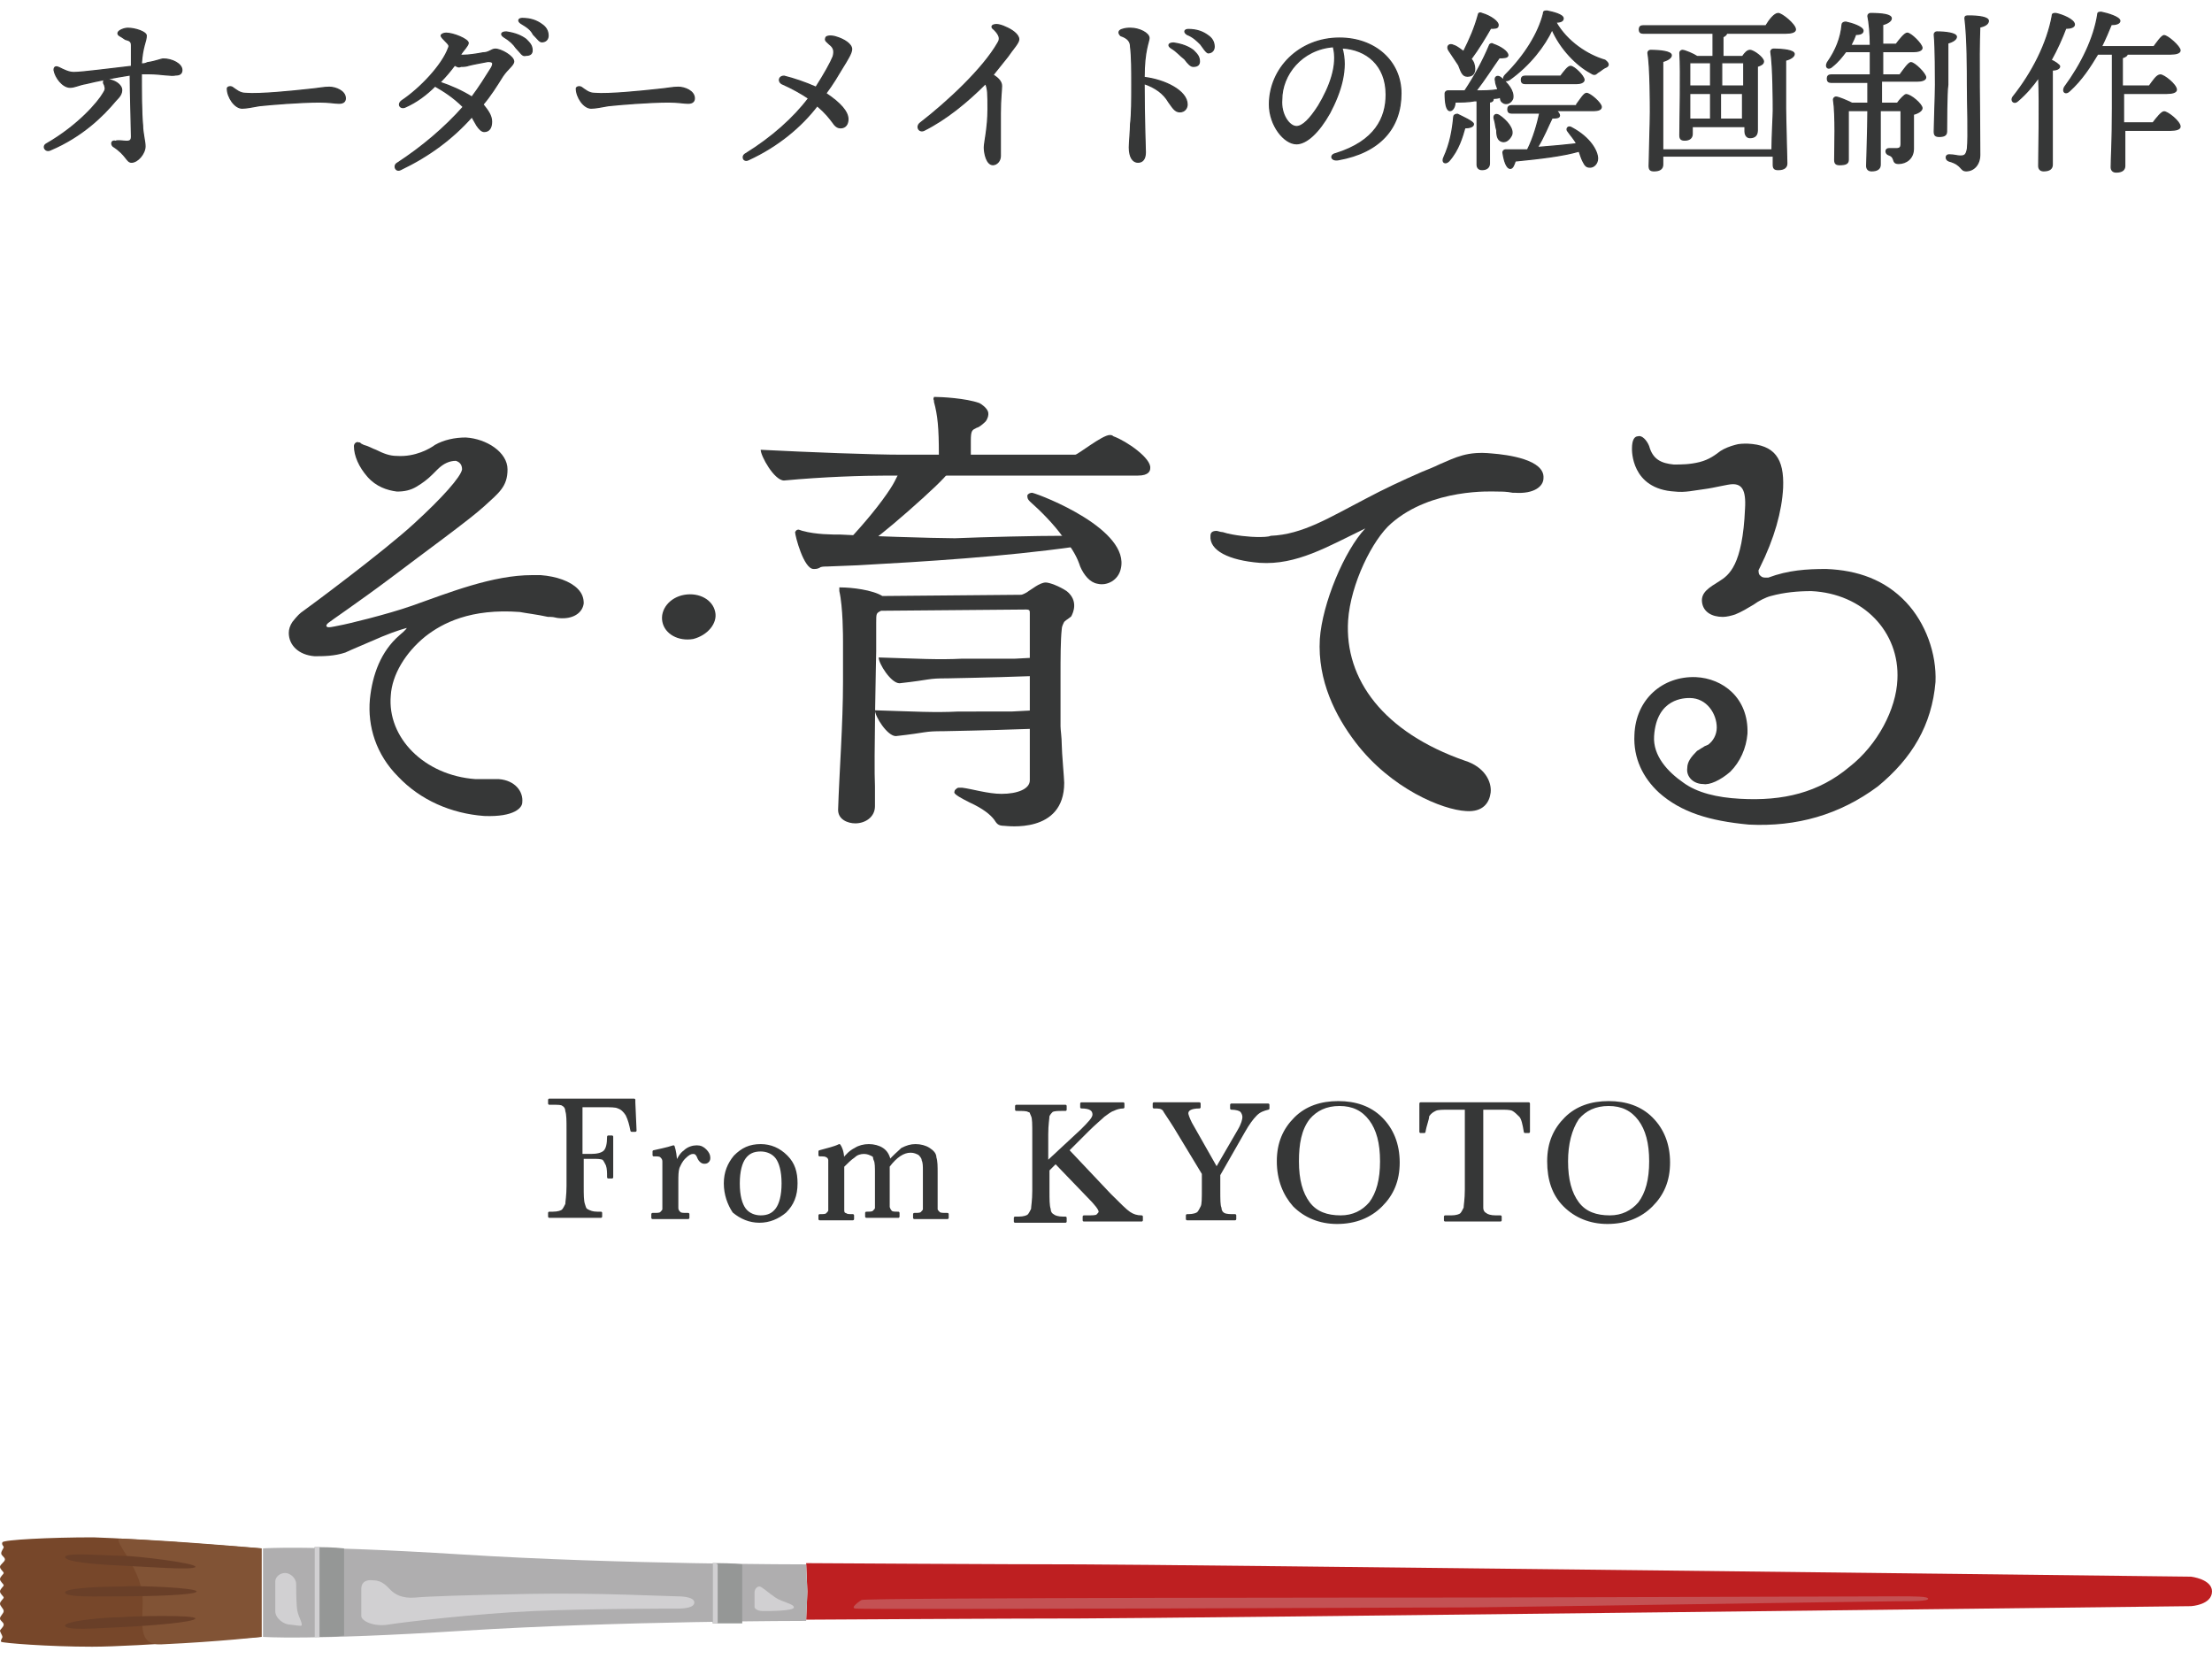 <?xml version="1.0" encoding="utf-8"?>
<!-- Generator: Adobe Illustrator 23.0.1, SVG Export Plug-In . SVG Version: 6.00 Build 0)  -->
<svg version="1.1" id="レイヤー_1" xmlns="http://www.w3.org/2000/svg" xmlns:xlink="http://www.w3.org/1999/xlink" x="0px"
	 y="0px" viewBox="0 0 180 135" style="enable-background:new 0 0 180 135;" xml:space="preserve">
<style type="text/css">
	.st0{fill:#BE1F21;}
	.st1{fill:#AFAEAF;}
	.st2{fill:#77472A;}
	.st3{fill:#815335;}
	.st4{fill:#959796;}
	.st5{fill:#D1D0D2;}
	.st6{fill:#693F28;}
	.st7{fill:#C45153;}
	.st8{fill:#363737;stroke:#363737;stroke-width:0.2;stroke-linecap:round;stroke-linejoin:round;stroke-miterlimit:10;}
	.st9{fill:#363737;}
	.st10{fill:#363737;stroke:#363737;stroke-width:0.1;stroke-miterlimit:10;}
</style>
<g>
	<g>
		<g>
			<path class="st0" d="M178.3,128.3c0,0-84.3-1-90.3-1c-6,0-22.4-0.1-22.4-0.1l0.1,2.3l-0.1,2.3c0,0,16.4-0.1,22.4-0.1
				c6,0,90.3-1,90.3-1s1.7-0.1,1.7-1.2C180,128.5,178.3,128.3,178.3,128.3z"/>
			<path class="st1" d="M65.7,129.6l-0.1-2.3c0,0-15.2,0-27.9-0.8c-12.8-0.8-16.3-0.5-16.3-0.5v3.6v0v3.6c0,0,3.6,0.3,16.3-0.5
				c12.8-0.8,27.9-0.8,27.9-0.8L65.7,129.6L65.7,129.6L65.7,129.6z"/>
			<path class="st2" d="M7.6,125.1c-3.6,0-7.3,0.2-7.4,0.4s0.1,0.3,0.1,0.4c0,0.1-0.2,0.3-0.2,0.5c0,0.2,0.3,0.3,0.3,0.5
				S0,127.3,0,127.5c0,0.2,0.3,0.4,0.3,0.5c0,0.1-0.3,0.3-0.3,0.5s0.3,0.4,0.3,0.5c0,0.1-0.3,0.3-0.3,0.5s0.3,0.4,0.3,0.5
				c0,0.1-0.3,0.3-0.3,0.5s0.3,0.4,0.3,0.6S0,131.5,0,131.7s0.3,0.3,0.3,0.5c0,0.2-0.3,0.4-0.3,0.5c0,0.1,0.2,0.4,0.2,0.5
				c0,0.1-0.2,0.3-0.1,0.4c0.1,0.1,3.8,0.4,7.4,0.4c3.6,0,13.7-0.8,13.7-0.8v-2.6v-2V126C21.3,126,11.2,125.2,7.6,125.1z"/>
			<path class="st3" d="M11.6,129.9c0.1,2-0.6,4.1,1.7,3.9c4.4-0.2,8-0.6,8-0.6v-2.6v-2V126c0,0-6.7-0.6-11.5-0.8
				C9,125.2,11.4,127.4,11.6,129.9z"/>
			<g>
				<path class="st4" d="M58,127.2v4.9c0.8,0,1.6,0,2.4,0v-4.8C59.6,127.2,58.8,127.2,58,127.2z"/>
			</g>
			<path class="st5" d="M29.4,129.3c0,0.4,0,1.8,0,2.2c0,0.4,1,0.9,2.2,0.7c1.2-0.2,7.2-0.9,11.8-1.1c4.6-0.2,11-0.2,11.7-0.2
				c0.7,0,1.4-0.1,1.4-0.5s-0.8-0.5-1.4-0.5c-0.7,0-6.5-0.3-11.9-0.2c-5.4,0.1-8.3,0.2-9.4,0.3c-1.1,0.1-1.7-0.3-2-0.6
				s-0.7-0.8-1.4-0.8C29.6,128.5,29.4,128.9,29.4,129.3z"/>
			<path class="st5" d="M61.4,130.8c0-0.3,0-1,0-1.2c0-0.3,0.2-0.5,0.4-0.5s0.7,0.5,1.3,0.9c0.6,0.4,1.5,0.5,1.5,0.8s-2,0.3-2.5,0.3
				C61.5,131.1,61.4,130.8,61.4,130.8z"/>
			<path class="st5" d="M23.6,132.2c-0.5,0-1.2-0.5-1.2-1.1c0-0.5,0-2,0-2.4s0.4-0.7,0.8-0.7c0.4,0,0.9,0.4,0.9,0.9
				c0,0.3,0,1.7,0.1,2.2s0.5,1.1,0.3,1.2C24.3,132.3,23.6,132.2,23.6,132.2z"/>
			<path class="st6" d="M5.3,126.7c0,0.4,2.4,0.6,4.6,0.7s5.9,0.4,6,0.1c0.1-0.3-4.8-0.9-6-0.9S5.3,126.3,5.3,126.7z"/>
			<path class="st6" d="M5.3,129.6c0.1,0.4,2.4,0.3,4.7,0.3c2.2,0,6-0.1,6-0.4s-4.9-0.5-6.1-0.4C8.6,129.1,5.2,129.2,5.3,129.6z"/>
			<path class="st6" d="M5.3,132.3c0.1,0.4,2.5,0.2,4.7,0.1c2.2-0.1,5.9-0.4,5.9-0.7c0-0.3-5-0.2-6.1-0.1
				C8.6,131.6,5.2,131.9,5.3,132.3z"/>
			<path class="st7" d="M70.1,130.2c0-0.2,47.1-0.2,49.8-0.2c2.7,0,33.3-0.1,34.6-0.1c1.3,0,2.4,0,2.4,0.2c0,0.2-1.3,0.2-2.4,0.2
				c-1.1,0-33.3,0.5-34.6,0.5c-1.6,0-49.6,0.2-50.2,0.1C69,130.9,70.1,130.2,70.1,130.2z"/>
			<g>
				<path class="st4" d="M25.6,125.9v7.3c0.7,0,1.5,0,2.4-0.1V126C27.1,125.9,26.3,125.9,25.6,125.9z"/>
			</g>
			<g>
				<path class="st5" d="M58,127.2v4.9c0.1,0,0.3,0,0.4,0v-4.8C58.3,127.2,58.1,127.2,58,127.2z"/>
			</g>
			<g>
				<path class="st5" d="M25.6,125.9v7.3c0.1,0,0.3,0,0.4,0v-7.3C25.9,125.9,25.7,125.9,25.6,125.9z"/>
			</g>
		</g>
		<g>
			<g>
				<g>
					<g>
						<path class="st8" d="M51.6,89.7l0.1,2.3h-0.3c-0.1-0.5-0.2-0.9-0.4-1.3c-0.2-0.3-0.4-0.5-0.7-0.6c-0.2-0.1-0.6-0.1-1.2-0.1
							h-1.8v4h0.8c0.5,0,0.9-0.1,1.1-0.3c0.2-0.2,0.3-0.6,0.3-1.2h0.3v3.3h-0.3c0-0.4,0-0.7-0.1-1c-0.1-0.2-0.2-0.4-0.3-0.5
							c-0.2-0.1-0.5-0.1-0.9-0.1h-0.8v2.3c0,0.7,0,1.2,0.1,1.5s0.1,0.4,0.3,0.5s0.4,0.2,0.8,0.2h0.3v0.3h-4.2v-0.3h0.3
							c0.4,0,0.7-0.1,0.8-0.2c0.1-0.1,0.2-0.3,0.3-0.5c0-0.2,0.1-0.7,0.1-1.5v-4.6c0-0.7,0-1.2-0.1-1.5c0-0.2-0.1-0.4-0.3-0.5
							c-0.1-0.1-0.4-0.1-0.9-0.1h-0.2v-0.3H51.6z"/>
						<path class="st8" d="M55,94.7c0.2-0.4,0.4-0.8,0.7-1c0.3-0.3,0.7-0.4,1-0.4c0.3,0,0.5,0.1,0.7,0.3c0.2,0.2,0.3,0.4,0.3,0.6
							c0,0.1,0,0.2-0.1,0.3s-0.2,0.1-0.3,0.1c-0.2,0-0.4-0.2-0.5-0.5c-0.1-0.2-0.2-0.3-0.4-0.3c-0.2,0-0.4,0.1-0.7,0.4
							c-0.3,0.3-0.4,0.6-0.5,0.8c-0.1,0.3-0.1,0.7-0.1,1.2v1c0,0.6,0,1,0,1.1c0,0.2,0.1,0.3,0.2,0.4s0.3,0.1,0.6,0.1H56v0.3h-2.9
							v-0.3h0.1c0.3,0,0.5,0,0.6-0.1s0.2-0.2,0.2-0.3c0-0.1,0-0.5,0-1.2v-1.6c0-0.6,0-1,0-1.1c0-0.2-0.1-0.3-0.2-0.4
							C53.7,94,53.5,94,53.3,94h-0.1v-0.3c0.4-0.1,1-0.2,1.6-0.4C54.9,93.6,55,94.1,55,94.7z"/>
						<path class="st8" d="M59,96.3c0-0.9,0.3-1.6,0.8-2.2c0.6-0.6,1.2-0.9,2.1-0.9c0.8,0,1.5,0.3,2.1,0.9s0.8,1.3,0.8,2.2
							c0,1-0.3,1.7-0.9,2.3c-0.6,0.5-1.3,0.8-2.1,0.8s-1.5-0.3-2.1-0.8C59.3,98,59,97.2,59,96.3z M60.1,96.3c0,1,0.2,1.7,0.5,2.1
							c0.3,0.4,0.8,0.6,1.3,0.6c0.6,0,1-0.2,1.3-0.6c0.3-0.4,0.5-1.1,0.5-2.1c0-1-0.2-1.7-0.5-2.1c-0.3-0.4-0.8-0.6-1.3-0.6
							c-0.6,0-1,0.2-1.3,0.6C60.3,94.6,60.1,95.3,60.1,96.3z"/>
						<path class="st8" d="M68.3,93.2L68.3,93.2c0.2,0.3,0.3,0.7,0.3,1.2c0.3-0.4,0.6-0.7,1-0.9c0.3-0.2,0.7-0.3,1.1-0.3
							c0.4,0,0.8,0.1,1.1,0.3c0.3,0.2,0.5,0.5,0.6,1c0.3-0.4,0.7-0.7,1-1c0.4-0.2,0.7-0.3,1.1-0.3c0.4,0,0.8,0.1,1.1,0.3
							c0.3,0.2,0.5,0.4,0.5,0.7c0.1,0.3,0.1,0.7,0.1,1.3v1.7c0,0.7,0,1.1,0,1.2c0,0.1,0.1,0.2,0.2,0.3c0.1,0.1,0.3,0.1,0.7,0.1v0.3
							h-2.7v-0.3c0.3,0,0.5,0,0.6-0.1c0.1-0.1,0.2-0.2,0.2-0.3c0-0.1,0-0.5,0-1.2v-1.9c0-0.4,0-0.7-0.1-0.9c0-0.2-0.2-0.4-0.3-0.5
							c-0.2-0.1-0.4-0.2-0.7-0.2c-0.3,0-0.6,0.1-0.9,0.3c-0.3,0.2-0.6,0.5-0.9,0.9v2.2c0,0.6,0,1,0,1.1s0.1,0.3,0.2,0.4
							c0.1,0.1,0.3,0.1,0.6,0.1v0.3h-2.6v-0.3c0.3,0,0.5,0,0.6-0.1c0.1-0.1,0.2-0.2,0.2-0.3c0-0.1,0-0.5,0-1.2v-1.6
							c0-0.5,0-0.9-0.1-1.1S71.2,94.1,71,94s-0.4-0.2-0.7-0.2c-0.3,0-0.6,0.1-0.8,0.3c-0.3,0.2-0.6,0.5-0.9,0.8v2.4c0,0.6,0,1,0,1.2
							c0,0.2,0.1,0.3,0.2,0.3c0.1,0.1,0.3,0.1,0.6,0.1v0.3h-2.7v-0.3c0.3,0,0.5,0,0.6-0.1c0.1-0.1,0.2-0.2,0.2-0.3s0-0.5,0-1.2v-1.7
							c0-0.6,0-1,0-1.2c0-0.1-0.1-0.3-0.2-0.3c-0.1-0.1-0.3-0.1-0.6-0.1v-0.3C67.4,93.5,67.9,93.4,68.3,93.2z"/>
					</g>
				</g>
				<g>
					<g>
						<path class="st8" d="M85.2,94.6l2.8-2.6c0.6-0.6,1-1,1-1.3c0-0.4-0.3-0.6-1-0.6v-0.3h3.4v0.3c-0.3,0-0.6,0.1-0.8,0.2
							c-0.3,0.1-0.5,0.3-0.8,0.5c-0.2,0.2-0.7,0.6-1.3,1.2l-1.6,1.6l3.4,3.6c0.8,0.8,1.3,1.3,1.6,1.5c0.3,0.2,0.6,0.3,1,0.3v0.3
							h-4.7v-0.3h0.2c0.5,0,0.8,0,0.9-0.1c0.1-0.1,0.2-0.2,0.2-0.3c0-0.2-0.3-0.6-1-1.3l-2.6-2.7l-0.6,0.6v1.7c0,0.7,0,1.2,0.1,1.5
							c0,0.2,0.1,0.4,0.3,0.5c0.1,0.1,0.4,0.2,0.8,0.2h0.2v0.3h-4.1v-0.3h0.3c0.4,0,0.7-0.1,0.8-0.2c0.1-0.1,0.2-0.3,0.3-0.5
							c0-0.2,0.1-0.7,0.1-1.5v-4.6c0-0.8,0-1.3-0.1-1.5s-0.1-0.4-0.3-0.4c-0.1-0.1-0.5-0.1-1-0.1v-0.3h4v0.3h-0.2
							c-0.4,0-0.7,0-0.9,0.1c-0.1,0.1-0.2,0.2-0.3,0.4c0,0.2-0.1,0.7-0.1,1.5V94.6z"/>
						<path class="st8" d="M99,95.1l1.8-3.1c0.3-0.5,0.4-0.9,0.4-1.1c0-0.2-0.1-0.4-0.2-0.5s-0.4-0.2-0.8-0.2v-0.3h3v0.3
							c-0.4,0.1-0.7,0.2-1,0.5c-0.3,0.3-0.6,0.7-1,1.4l-2,3.5v1.2c0,0.8,0,1.3,0.1,1.5c0,0.2,0.1,0.4,0.3,0.5
							c0.2,0.1,0.5,0.1,0.9,0.1v0.3h-3.9v-0.3h0.1c0.4,0,0.7-0.1,0.8-0.2c0.1-0.1,0.2-0.3,0.3-0.5s0.1-0.7,0.1-1.5v-1.2l-2.3-3.8
							c-0.5-0.8-0.8-1.2-0.9-1.4c-0.2-0.2-0.4-0.2-0.8-0.2v-0.3h3.7v0.3c-0.7,0-1,0.2-1,0.5c0,0.1,0.1,0.4,0.3,0.8L99,95.1z"/>
						<path class="st8" d="M104,94.5c0-1.5,0.5-2.6,1.4-3.5c0.9-0.9,2.1-1.3,3.5-1.3c1.4,0,2.6,0.4,3.5,1.3c0.9,0.9,1.4,2.1,1.4,3.6
							c0,1.5-0.5,2.6-1.4,3.5c-0.9,0.9-2.1,1.4-3.6,1.4c-1.4,0-2.6-0.5-3.5-1.4C104.5,97.2,104,96,104,94.5z M105.6,94.5
							c0,1.5,0.3,2.6,0.9,3.4c0.6,0.8,1.5,1.1,2.6,1.1c1,0,1.8-0.4,2.4-1.1c0.6-0.8,0.9-1.9,0.9-3.4c0-1.5-0.3-2.6-0.9-3.4
							c-0.6-0.8-1.4-1.2-2.5-1.2c-1.1,0-1.9,0.4-2.5,1.1C105.8,91.9,105.6,93.1,105.6,94.5z"/>
						<path class="st8" d="M115.9,92.1h-0.3l0-2.3h8.8l0,2.3h-0.3c-0.1-0.6-0.2-1.1-0.4-1.3s-0.4-0.4-0.6-0.5
							c-0.2-0.1-0.6-0.1-1-0.1h-1.5v6.6c0,0.7,0,1.2,0,1.5c0,0.2,0.1,0.4,0.3,0.5c0.1,0.1,0.4,0.2,0.8,0.2h0.4v0.3h-4.5v-0.3h0.5
							c0.4,0,0.7-0.1,0.8-0.2c0.1-0.1,0.2-0.3,0.3-0.5c0-0.2,0.1-0.7,0.1-1.5v-6.6h-1.3c-0.6,0-1,0-1.2,0.1
							c-0.2,0.1-0.4,0.2-0.6,0.5C116.2,91.1,116,91.5,115.9,92.1z"/>
						<path class="st8" d="M126,94.5c0-1.5,0.5-2.6,1.4-3.5c0.9-0.9,2.1-1.3,3.5-1.3c1.4,0,2.6,0.4,3.5,1.3c0.9,0.9,1.4,2.1,1.4,3.6
							c0,1.5-0.5,2.6-1.4,3.5c-0.9,0.9-2.1,1.4-3.6,1.4c-1.4,0-2.6-0.5-3.5-1.4C126.4,97.2,126,96,126,94.5z M127.5,94.5
							c0,1.5,0.3,2.6,0.9,3.4c0.6,0.8,1.5,1.1,2.6,1.1c1,0,1.8-0.4,2.4-1.1c0.6-0.8,0.9-1.9,0.9-3.4c0-1.5-0.3-2.6-0.9-3.4
							c-0.6-0.8-1.4-1.2-2.5-1.2c-1.1,0-1.9,0.4-2.5,1.1C127.8,91.9,127.5,93.1,127.5,94.5z"/>
					</g>
				</g>
			</g>
		</g>
		<g>
			<g>
				<g>
					<path class="st9" d="M142.3,67.1c-3.2-0.3-5.5-1-7.3-2.6c-1.3-1.2-2.1-2.8-2-4.7c0.1-2.9,2.3-4.8,5-4.7
						c2.2,0.1,4.3,1.7,4.2,4.6c-0.1,1.2-0.6,2.3-1.4,3.1c-0.8,0.7-1.7,1.1-2.2,1c-0.8,0-1.4-0.6-1.3-1.3c0-0.5,0.3-0.9,0.8-1.4
						c0.2-0.1,0.3-0.2,0.5-0.3c0.1-0.1,0.2-0.1,0.4-0.2c0.4-0.3,0.7-0.8,0.7-1.4c0-1.1-0.8-2.4-2.2-2.4c-0.4,0-2.7,0-2.9,3.1
						c-0.1,1.6,1.1,2.9,2.4,3.8c1.1,0.8,2.7,1.2,4.6,1.3c3.5,0.2,6.4-0.5,8.9-2.6c2.3-1.8,3.8-4.7,3.9-7.1c0.2-3.9-2.8-7-7-7.2
						c-1.1,0-2.2,0.1-3.3,0.4c-0.4,0.1-1,0.4-1.4,0.7c-0.5,0.3-1,0.6-1.5,0.8c-0.3,0.1-0.7,0.2-1,0.2c-0.9,0-1.6-0.4-1.7-1.2
						c-0.1-0.8,0.6-1.2,1.4-1.7c0.8-0.5,1.9-1.3,2.1-5.9c0.1-1.6-0.3-2-1-2c-0.4,0-1.5,0.3-2.3,0.4s-1.6,0.3-2.4,0.2
						c-3.6-0.2-3.5-3.4-3.5-3.5c0-0.7,0.2-1,0.5-1c0.3-0.1,0.7,0.3,0.9,0.8c0.3,1.1,1,1.4,2,1.5c0.6,0,1.3,0,2.1-0.2
						c0.8-0.2,1.3-0.6,1.7-0.9c0.3-0.2,0.8-0.4,1.2-0.5c0.3-0.1,0.7-0.1,1-0.1c2.2,0.1,3,1.2,2.9,3.6c-0.1,1.9-0.7,4.1-1.9,6.5
						l-0.1,0.2c0,0.1,0,0.3,0.1,0.4c0.1,0.1,0.2,0.2,0.4,0.2c0.1,0,0.2,0,0.3,0c1.6-0.6,3.1-0.7,4.7-0.7c2.6,0.1,4.8,0.9,6.5,2.7
						c1.6,1.7,2.5,4.2,2.4,6.5c-0.3,3.5-1.9,6.2-4.7,8.5C149.7,66.3,146.2,67.3,142.3,67.1z"/>
				</g>
				<g>
					<path class="st9" d="M39.4,66.4c-2.7-0.2-5.2-1.3-7-3.2c-1.8-1.8-2.5-4.1-2.3-6.3c0.2-2,0.9-3.9,2.4-5.2
						c0.6-0.5,0.6-0.6,0.6-0.6c0,0-0.8,0.2-2,0.7c-0.9,0.4-2.6,1.1-3,1.3c-0.9,0.3-1.8,0.3-2.5,0.3c-1.3-0.1-2.1-0.9-2.1-1.9
						c0-0.3,0.1-0.6,0.3-0.9c0.4-0.5,0.6-0.7,0.9-0.9c0.3-0.2,6.5-4.8,9-7.1c2.3-2.1,3.8-3.8,3.9-4.4c0-0.4-0.2-0.6-0.5-0.7
						c-0.5,0-1,0.2-1.5,0.7c-0.1,0.1-0.3,0.3-0.4,0.4c-0.4,0.4-0.8,0.7-1.3,1c-0.5,0.3-1,0.4-1.6,0.4c-0.8-0.1-1.7-0.4-2.4-1.2
						c-0.7-0.8-1.1-1.7-1.1-2.5c0-0.2,0.2-0.4,0.4-0.3c0.1,0,0.1,0,0.2,0.1l0.2,0.1c0.4,0.1,0.7,0.3,1,0.4c0.6,0.3,1.1,0.5,1.7,0.5
						c1.5,0.1,2.7-0.6,3.1-0.9c0.7-0.4,1.6-0.6,2.5-0.6c1.7,0.1,3.4,1.2,3.4,2.6s-0.7,1.9-1.9,3c-1.2,1.1-4.8,3.7-7.7,5.9
						c-2.4,1.8-4.9,3.5-5,3.6c-0.1,0.1-0.2,0.2-0.1,0.3c0.1,0.1,0.5,0,1-0.1c0.6-0.1,3.9-0.9,5.9-1.6c3.1-1.1,6.6-2.5,9.8-2.5
						c0.2,0,0.5,0,0.7,0c1.3,0.1,2.4,0.5,3,1.1c0.4,0.4,0.5,0.8,0.5,1.2c-0.1,0.8-0.9,1.3-2,1.2c-0.2,0-0.4-0.1-0.7-0.1l-0.2,0
						c-0.9-0.2-1.8-0.3-2.3-0.4c-4-0.3-6.3,0.9-7.7,2c-1.6,1.3-2.7,3.1-2.8,4.8c-0.3,3.4,2.7,6.5,6.9,6.8c0.5,0,1,0,1.5,0
						c0.1,0,0.3,0,0.4,0c1.3,0.1,2,1,1.9,1.9C42.5,65.7,41.9,66.5,39.4,66.4z"/>
				</g>
				<g>
					<path class="st9" d="M119.3,66c-1.9-0.1-6.1-1.8-9-5.6c-1.6-2.1-3.1-5-2.9-8.4c0.2-2.9,2-7.2,3.7-9c-3.1,1.5-5.6,3-8.6,2.8
						c-2.5-0.2-4.1-1-4-2.2c0-0.3,0.2-0.4,0.5-0.4c0.1,0,0.3,0.1,0.5,0.1c0.9,0.3,2.4,0.4,2.8,0.4c0.4,0,0.9,0,1.1-0.1
						c2.6-0.1,4.8-1.5,7.7-3c1.5-0.8,3-1.5,4.6-2.2c0.5-0.2,1-0.4,1.4-0.6c1.4-0.6,2.3-1.1,4.3-0.9c1.3,0.1,4.3,0.5,4.2,2
						c0,0.7-0.8,1.3-2.3,1.2l-0.2,0c-0.5-0.1-0.9-0.1-1.3-0.1c-0.3,0-5.3-0.3-8.6,2.6c-1.5,1.3-3.3,4.9-3.5,7.9
						c-0.3,4.8,2.9,9.1,9.5,11.4c1.6,0.5,2.2,1.7,2.1,2.6C121.2,65.3,120.7,66.1,119.3,66z"/>
				</g>
				<g>
					<path class="st9" d="M56.4,52c-1.2,0.2-2.3-0.4-2.5-1.4c-0.2-1,0.6-2,1.8-2.2c1.2-0.2,2.3,0.4,2.5,1.4
						C58.4,50.7,57.6,51.7,56.4,52"/>
				</g>
				<g>
					<path class="st9" d="M69.2,43.8c0,0,1.5-1.6,2.6-3.1s1-1.6,1.6-2.7l3.9,0.3c-0.4,0.6-1.7,1.8-3.4,3.3C72.2,43.1,71,44,71,44
						L69.2,43.8z"/>
				</g>
				<g>
					<path class="st9" d="M86.5,43.7c-0.8-1.1-1.8-2.1-2.7-2.9c-0.2-0.2-0.2-0.3-0.2-0.5c0,0,0.1-0.2,0.4-0.2c0.8,0.2,8,3,7.2,6.2
						c-0.2,0.9-1.1,1.4-1.9,1.2c-0.6-0.1-1.1-0.7-1.4-1.4C87.7,45.5,87.4,44.8,86.5,43.7z"/>
				</g>
				<g>
					<g>
						<path class="st9" d="M77.7,43.8c-1.7,0-7.8-0.2-9.3-0.3c-0.7,0-2,0-3.1-0.3l-0.3-0.1c-0.1,0-0.2,0-0.3,0.2c0,0.3,0.7,3,1.5,3
							c0.2,0,0.3,0,0.5-0.1c0.1-0.1,0.4-0.1,0.6-0.1l2.5-0.1c5.5-0.3,11.9-0.7,17.6-1.5l-0.9-0.9C84.3,43.6,80.1,43.7,77.7,43.8z"/>
					</g>
					<g>
						<g>
							<path class="st9" d="M71.3,53c0,0,0-1,0-1.4l0-0.9c0-0.8,0-0.8,0.4-1l0.1,0l11.7-0.1c0.3,0,0.3,0.1,0.3,0.3
								c0,0.3,0,0.6,0,1.1c0,0.6,0,8,0,8c0,1.1,0,3.9,0,4.5c0,0.7-1,1.1-2.3,1.1c-1.1,0-2.4-0.4-3.2-0.5c-0.1,0-0.3,0-0.3,0
								c-0.1,0-0.2,0.1-0.3,0.2c0,0.2-0.4,0.2,1.2,1c1.1,0.5,1.7,1,2,1.4c0.2,0.3,0.3,0.5,0.8,0.5c0.2,0,4.9,0.7,4.9-3.5
								c0-0.3-0.2-2.5-0.2-3.1c0-0.6-0.1-1.2-0.1-1.5c0-0.4,0-0.9,0-1.6c0-0.7,0-1.6,0-2.4c0-1.5,0-3,0.1-3.9c0-0.2,0.1-0.4,0.2-0.6
								c0.2-0.2,0.6-0.4,0.6-0.5c0.1-0.2,0.6-1.2-0.4-2c-0.6-0.4-1.4-0.7-1.7-0.7c-0.5,0-1.2,0.6-1.4,0.7c-0.1,0.1-0.5,0.3-0.6,0.3
								l-11.3,0.1c-0.8-0.5-2.5-0.7-3.4-0.7c0,0-0.1,0-0.1,0c0,0,0,0.1,0,0.3c0.3,1.3,0.3,3.7,0.3,4.1c0,0.9,0,2,0,3.3
								c0,3.4-0.3,7.3-0.4,10.4c0,0.8,0.8,1.1,1.4,1.1c0.8,0,1.6-0.5,1.6-1.4l0-1.6C71.1,62.1,71.3,53,71.3,53z"/>
						</g>
					</g>
					<g>
						<path class="st9" d="M90.6,35.5c-0.1-0.1-0.2-0.1-0.3-0.1c-0.6,0-2.6,1.6-2.8,1.6H79c0-0.3,0-0.9,0-1.1c0-0.9,0.1-0.9,0.5-1.1
							c0.1,0,0.4-0.2,0.7-0.5c0.1-0.1,0.3-0.5,0.2-0.8c-0.1-0.3-0.5-0.6-0.7-0.7c-1.1-0.4-3.1-0.5-3.6-0.5c0,0,0,0-0.1,0
							c0,0.1-0.1,0.1,0,0.3l0,0.1c0.3,1.1,0.4,2.1,0.4,4.3l-3,0c-2.4,0-7.6-0.2-11.5-0.4c0,0.5,1.1,2.5,1.9,2.5
							c3.2-0.3,6.4-0.4,8.4-0.4c0.6,0,5.2,0,5.2,0h15.2c0.9,0,1-0.4,1-0.6C93.7,37.3,91.7,35.9,90.6,35.5z"/>
					</g>
				</g>
			</g>
		</g>
		<g>
			<g>
				<path class="st10" d="M8.9,6.5c0.6,0.1,1,0.5,1,0.8c0,0.3-0.1,0.5-0.5,0.9c-1,1.2-2.7,2.9-5.3,4c-0.4,0.2-0.7-0.3-0.3-0.5
					C6.4,10.2,8,8.3,8.4,7.6c0.2-0.3,0.2-0.4,0.1-0.7C8.3,6.6,8.5,6.4,8.9,6.5z M10.3,11.5c0.3,0,0.4-0.1,0.4-0.4
					c0-0.6-0.1-3.6-0.1-5C9.3,6.3,7.8,6.6,7,6.8C6.4,6.9,6.1,7.1,5.7,7.1c-0.6,0-1.2-0.8-1.3-1.4c0-0.3,0.2-0.3,0.4-0.2
					c0.4,0.2,0.8,0.4,1.2,0.4c0.7,0,2.9-0.3,4.7-0.5c0-0.7,0-1.4,0-1.7c0-0.3-0.1-0.4-0.5-0.5C9.8,2.9,9.6,2.9,9.6,2.7
					c0-0.2,0.5-0.4,0.8-0.4c0.6,0,1.5,0.3,1.5,0.6c0,0.5-0.3,0.8-0.4,2.3c0.2,0,0.3,0,0.5-0.1c0.7-0.1,1.1-0.3,1.3-0.3
					c0.7,0,1.5,0.4,1.5,0.9c0,0.3-0.2,0.4-0.5,0.4C14,6.2,13,6,12.2,6c-0.2,0-0.5,0-0.7,0c0,1.3,0,3.2,0.1,4.2
					c0,0.6,0.2,1.3,0.2,1.7c0,0.6-0.6,1.3-1.1,1.3c-0.4,0-0.4-0.6-1.5-1.3c-0.2-0.2-0.1-0.5,0.2-0.4C9.6,11.4,10,11.5,10.3,11.5z"/>
				<path class="st10" d="M18.9,7.1c0.3,0.2,0.6,0.5,1.1,0.5c1.1,0.1,4-0.2,4.9-0.3c1.1-0.1,1.4-0.2,1.9-0.2c0.5,0,1.3,0.3,1.3,0.9
					c0,0.2-0.1,0.4-0.5,0.4c-0.4,0-0.8-0.1-1.6-0.1c-1.5,0-4,0.2-4.9,0.3c-0.6,0.1-1,0.2-1.4,0.2c-0.6,0-1.2-0.9-1.2-1.6
					C18.5,7.1,18.7,7,18.9,7.1z"/>
				<path class="st10" d="M36.5,3.9c0.1-0.2,0-0.3-0.2-0.5c-0.2-0.2-0.4-0.4-0.4-0.5c0-0.1,0.2-0.2,0.4-0.2c0.6,0,1.8,0.5,1.8,0.8
					c0,0.2-0.4,0.6-0.6,0.9c0,0,0,0,0,0.1c0.1,0,0.2,0,0.2,0c0.4,0,1.1-0.1,1.6-0.2C39.8,4.3,40,4,40.3,4c0.5,0,1.5,0.6,1.5,1
					c0,0.3-0.5,0.6-0.9,1.2c-0.5,0.8-1,1.6-1.6,2.3C39.7,9,40,9.4,40,9.9c0,0.5-0.2,0.8-0.6,0.8c-0.2,0-0.4-0.2-0.6-0.5
					c-0.1-0.2-0.3-0.5-0.4-0.7c-1.6,1.8-3.5,3.2-5.8,4.3c-0.4,0.2-0.6-0.3-0.3-0.5c2-1.3,3.9-2.9,5.4-4.6c-0.8-0.8-1.6-1.3-2.3-1.7
					c-0.7,0.7-1.5,1.3-2.4,1.7c-0.4,0.2-0.7-0.2-0.3-0.5C34.2,7.2,36,5.3,36.5,3.9z M37,5.3c-0.3,0.4-0.7,0.9-1.2,1.4
					c0.9,0.3,1.8,0.7,2.6,1.2c0.6-0.8,1.1-1.6,1.6-2.4C40.2,5.1,40.1,5,39.7,5c-0.5,0.1-1.1,0.2-1.5,0.3c-0.3,0.1-0.5,0.1-0.7,0.1
					C37.3,5.5,37.2,5.4,37,5.3z M42,3.9c-0.2-0.3-0.5-0.6-1-0.9c-0.3-0.2-0.2-0.4,0.2-0.4c0.7,0.1,1.2,0.3,1.6,0.6
					c0.3,0.3,0.5,0.5,0.5,0.9c0,0.3-0.2,0.4-0.5,0.4C42.5,4.6,42.4,4.3,42,3.9L42,3.9z M42.4,1.9c-0.3-0.2-0.2-0.4,0.1-0.4
					c0.7,0,1.2,0.2,1.6,0.5c0.3,0.2,0.5,0.5,0.5,0.9c0,0.3-0.2,0.5-0.5,0.5c-0.2,0-0.3-0.2-0.7-0.6C43.2,2.4,42.9,2.2,42.4,1.9z"/>
				<path class="st10" d="M47.3,7.1c0.3,0.2,0.6,0.5,1.1,0.5c1.1,0.1,4-0.2,4.9-0.3c1.1-0.1,1.4-0.2,1.9-0.2c0.5,0,1.3,0.3,1.3,0.9
					c0,0.2-0.1,0.4-0.5,0.4c-0.4,0-0.8-0.1-1.6-0.1c-1.5,0-4,0.2-4.9,0.3c-0.6,0.1-1,0.2-1.4,0.2c-0.6,0-1.2-0.9-1.2-1.6
					C46.9,7.1,47.1,7,47.3,7.1z"/>
				<path class="st10" d="M60.7,12.5c2.1-1.3,3.9-2.9,5.1-4.5c-0.6-0.4-1.3-0.8-2.2-1.2c-0.3-0.2-0.2-0.6,0.2-0.6
					c0.8,0.2,1.7,0.5,2.6,0.9c0.7-1.1,1.2-2,1.4-2.5c0.1-0.4,0.1-0.7-0.3-1c-0.2-0.2-0.4-0.3-0.3-0.5C67.2,2.9,67.7,2.9,68,3
					c0.7,0.2,1.3,0.6,1.3,1c0,0.3-0.3,0.8-0.8,1.6c-0.3,0.5-0.7,1.2-1.3,2C68.4,8.4,69,9.1,69,9.7c0,0.4-0.2,0.7-0.6,0.7
					c-0.2,0-0.4-0.1-0.6-0.4c-0.3-0.4-0.6-0.8-1.3-1.4c-1.3,1.7-3.2,3.3-5.6,4.4C60.5,13.2,60.3,12.7,60.7,12.5z"/>
				<path class="st10" d="M81.2,3.5c0.2-0.3,0.2-0.6-0.3-1.1C80.6,2.2,80.7,2,81.1,2c0.2,0,0.5,0.1,0.7,0.2c0.5,0.2,1.1,0.6,1.1,1
					c0,0.3-0.5,0.8-0.9,1.4c-0.4,0.5-0.8,1-1.2,1.5c0.5,0.3,0.7,0.6,0.7,0.9c0,0.3-0.1,1.1-0.1,2.2c0,0.8,0,3.2,0,3.5
					c0,0.4-0.3,0.7-0.6,0.7c-0.5,0-0.7-0.9-0.7-1.4c0-0.4,0.3-1.6,0.3-3.1c0-1.2,0-1.7-0.2-2.1c-1.5,1.5-3.2,2.9-5,3.8
					c-0.4,0.2-0.7-0.3-0.3-0.6C77.1,8.3,80,5.6,81.2,3.5z"/>
				<path class="st10" d="M91.3,2.4c0.3-0.1,0.5-0.1,0.7-0.1c0.7,0,1.5,0.4,1.5,0.8c0,0.3-0.4,1-0.4,3.2c1.7,0.2,3.5,1.1,3.5,2.2
					c0,0.3-0.2,0.6-0.6,0.6c-0.4,0-0.6-0.4-0.9-0.8c-0.4-0.7-1.1-1.2-2-1.5c0,2.9,0.1,5.1,0.1,5.6c0,0.5-0.2,0.8-0.6,0.8
					c-0.4,0-0.7-0.4-0.7-1.2c0-0.4,0.1-1.4,0.1-1.9c0.1-0.8,0.1-2,0.1-3.2c0-1.2,0-2.3-0.1-3.1c0-0.4-0.2-0.7-0.8-0.9
					C91,2.7,91,2.5,91.3,2.4L91.3,2.4z M95.3,3.9c-0.3-0.2-0.2-0.4,0.2-0.4c0.7,0.1,1.2,0.3,1.6,0.6c0.3,0.3,0.5,0.5,0.5,0.9
					c0,0.3-0.2,0.4-0.5,0.4c-0.2,0-0.4-0.2-0.7-0.6C96,4.5,95.8,4.2,95.3,3.9z M97.7,3.6c-0.3-0.3-0.6-0.6-1.1-0.8
					c-0.3-0.2-0.2-0.4,0.1-0.4c0.7,0,1.2,0.2,1.6,0.5c0.3,0.2,0.5,0.5,0.5,0.9c0,0.3-0.2,0.5-0.5,0.5C98.1,4.2,98,4,97.7,3.6
					L97.7,3.6z"/>
				<path class="st10" d="M108.7,12.5c3.2-1,4.1-2.9,4.1-4.8c0-2.4-1.6-3.7-3.6-3.8c0.5,1.7-0.1,3.6-1,5.3c-0.9,1.6-1.9,2.5-2.7,2.5
					c-1,0-2.2-1.5-2.2-3.2c0-2.9,2.4-5.4,5.7-5.4c2.9,0,5,1.9,5,4.5c0,2.8-1.7,4.8-5.1,5.4C108.3,13.1,108.2,12.6,108.7,12.5z
					 M105.5,10.3c0.5,0,1.1-0.6,1.8-1.7c0.9-1.5,1.6-3.3,1.2-4.8c-2.6,0.2-4.2,2.3-4.2,4.3C104.2,9.3,104.9,10.3,105.5,10.3z"/>
				<path class="st10" d="M119.9,10.1c0,0.2-0.3,0.3-0.7,0.3c-0.2,0.7-0.5,1.8-1.3,2.7c-0.3,0.3-0.6,0.1-0.4-0.3
					c0.5-1.1,0.7-2.2,0.8-3.3c0-0.1,0.1-0.2,0.3-0.2C119,9.5,119.9,9.9,119.9,10.1z M120,8.2c-0.5,0.1-1.1,0.1-1.6,0.1
					C118.4,8.7,118.2,9,118,9c-0.3,0-0.4-0.6-0.4-1.4c0-0.1,0.1-0.2,0.2-0.2c0.5,0,0.9,0,1.4,0c0.8-1.2,1.5-2.5,2-3.7
					c0-0.1,0.2-0.2,0.3-0.1c0.6,0.2,1.2,0.6,1.2,0.9c0,0.2-0.4,0.2-0.7,0.2c-0.5,0.7-1.2,1.8-1.9,2.7c0.6,0,1.2,0,1.8-0.1
					c-0.1-0.3-0.2-0.5-0.2-0.7c-0.1-0.3,0.1-0.5,0.4-0.3c0.6,0.5,1.1,1.1,1,1.7c-0.1,0.3-0.4,0.5-0.7,0.4c-0.2-0.1-0.3-0.2-0.3-0.5
					c-0.2,0.1-0.4,0.1-0.6,0.1c0,0,0,0,0,0.1c0,0.1-0.1,0.2-0.3,0.2v2.1c0,1.5,0,2.5,0,2.9c0,0.3-0.2,0.5-0.6,0.5
					c-0.3,0-0.4-0.2-0.4-0.4c0-0.5,0-1.5,0-3V8.2z M117.9,4.1c-0.2-0.3,0-0.6,0.4-0.4c0.3,0.1,0.5,0.3,0.8,0.5c0.5-1,0.9-1.9,1.2-3
					c0-0.1,0.1-0.2,0.3-0.1c0.7,0.2,1.4,0.7,1.3,1c0,0.2-0.3,0.2-0.6,0.2c-0.4,0.7-1,1.7-1.6,2.5c0.2,0.2,0.3,0.5,0.3,0.8
					c0,0.4-0.2,0.6-0.6,0.6c-0.4,0-0.5-0.4-0.7-0.9C118.3,4.7,118.1,4.4,117.9,4.1z M122.2,11.5c-0.3-0.1-0.4-0.4-0.4-0.9
					c-0.1-0.3-0.1-0.6-0.2-0.9s0.1-0.5,0.4-0.3c0.6,0.4,1.2,1.1,1,1.6C122.8,11.4,122.5,11.6,122.2,11.5z M128.3,8.5
					c0.3-0.4,0.6-0.9,0.8-0.9c0.3,0,1.2,0.8,1.2,1.1c0,0.2-0.2,0.3-0.7,0.3h-3c0.2,0.1,0.3,0.3,0.3,0.4c0,0.2-0.3,0.2-0.6,0.2
					c-0.3,0.6-0.7,1.6-1.2,2.4c1.3-0.1,2.3-0.2,3.2-0.3c-0.2-0.4-0.5-0.7-0.7-1c-0.2-0.2,0-0.5,0.3-0.3c1.5,0.8,2.1,1.9,2.1,2.5
					c0,0.4-0.3,0.7-0.6,0.7c-0.3,0-0.4-0.1-0.6-0.5c-0.1-0.2-0.2-0.5-0.3-0.8c-1.4,0.4-3.2,0.6-5.2,0.8c-0.1,0.3-0.2,0.6-0.4,0.6
					c-0.3,0-0.5-0.6-0.6-1.3c0-0.1,0.1-0.2,0.2-0.2c0.6,0,1.2,0,1.8,0c0.5-1,0.8-2.1,1-3h-2.3c-0.2,0-0.3-0.1-0.3-0.3
					c0-0.2,0.1-0.3,0.3-0.3H128.3z M130.6,5.5c-0.2,0.1-0.4,0.3-0.6,0.4c-0.2,0.2-0.3,0.2-0.6,0c-1.1-0.6-2.4-1.9-3.1-3.5
					c-0.6,1.3-1.8,2.9-3.5,4.1c-0.4,0.2-0.6-0.1-0.3-0.4c1.6-1.6,2.7-3.4,3.1-5c0-0.2,0.1-0.2,0.3-0.2c0.5,0.1,1.3,0.3,1.3,0.6
					c0,0.2-0.2,0.3-0.6,0.3c0.9,1.6,2.6,2.7,4,3.1C131,5.2,130.9,5.4,130.6,5.5z M124.1,6.8c-0.2,0-0.3-0.1-0.3-0.3
					c0-0.2,0.1-0.3,0.3-0.3h2.9c0.3-0.4,0.6-0.8,0.8-0.8c0.3,0,1.1,0.8,1.1,1.1c0,0.2-0.3,0.3-0.6,0.3H124.1z"/>
				<path class="st10" d="M139.2,2.7h-5.5c-0.2,0-0.3-0.1-0.3-0.3c0-0.2,0.1-0.3,0.3-0.3h10c0.3-0.5,0.7-1,1-1
					c0.3,0,1.4,0.9,1.4,1.3c0,0.2-0.3,0.3-0.8,0.3h-4.8c0,0.1-0.1,0.2-0.3,0.3v1.6h1.6c0.2-0.3,0.4-0.5,0.6-0.5
					c0.3,0,1.1,0.6,1.1,0.9c0,0.2-0.2,0.3-0.5,0.4c0,1.2,0,4.6,0,5.2c0,0.4-0.2,0.6-0.6,0.6c-0.3,0-0.4-0.3-0.4-0.5v-0.4h-4.3v0.6
					c0,0.3-0.2,0.5-0.6,0.5c-0.3,0-0.4-0.1-0.4-0.4c0-1.2,0.1-5.2,0-6.7c0-0.1,0.1-0.2,0.2-0.2c0.2,0,0.9,0.3,1.2,0.5h1.3V2.7z
					 M144.2,12.1c0-1.1,0.1-2.6,0.1-3.1c0-0.5,0-3.6-0.2-4.8c0-0.1,0.1-0.2,0.2-0.2c0.8,0,1.7,0.1,1.7,0.4c0,0.2-0.3,0.4-0.7,0.5
					c0,0.7,0,3.4,0,3.9c0,0.8,0.1,4,0.1,4.5c0,0.3-0.2,0.5-0.7,0.5c-0.3,0-0.4-0.1-0.4-0.4c0-0.1,0-0.4,0-0.7h-9v0.7
					c0,0.3-0.2,0.5-0.7,0.5c-0.3,0-0.4-0.1-0.4-0.4c0-0.5,0.1-3.6,0.1-4.4c0-0.5,0-3.7-0.2-4.8c0-0.1,0.1-0.2,0.2-0.2
					c0.8,0,1.7,0.1,1.7,0.4c0,0.2-0.3,0.4-0.7,0.5c0,0.7,0,3.4,0,3.9c0,0.5,0,2.1,0,3.3H144.2z M137.5,5.1c0,0.4,0,1.2,0,1.9h1.7
					V5.1H137.5z M137.5,9.7h1.7V7.6h-1.7v0.1L137.5,9.7z M140.1,5.1V7h1.8c0-0.8,0-1.5,0-1.9H140.1z M141.8,9.7l0-2.1h-1.8v2.1
					H141.8z"/>
				<path class="st10" d="M154.6,6.1c0.3-0.4,0.7-1,0.9-1c0.3,0,1.2,0.9,1.2,1.2c0,0.2-0.3,0.3-0.7,0.3h-2.9v0.6l0,1.2h1.3
					c0.2-0.3,0.6-0.7,0.7-0.7c0.4,0,1.3,0.8,1.3,1.1c0,0.2-0.3,0.4-0.7,0.5c0,0.7,0,1.8,0,2.8c0,0.8-0.6,1.2-1.2,1.2
					c-0.6,0-0.2-0.5-0.8-0.7c-0.3-0.1-0.3-0.5,0-0.5c0.1,0,0.4,0,0.6,0c0.3,0,0.4-0.1,0.4-0.4c0-0.5,0-1.1,0-1.7V9h-1.7
					c0,1.7,0,4,0,4.4c0,0.3-0.2,0.5-0.7,0.5c-0.3,0-0.4-0.2-0.4-0.4c0-0.5,0.1-2.9,0.1-4.5h-1.6c0,0.4,0,1.5,0,1.8v2.2
					c0,0.3-0.2,0.4-0.7,0.4c-0.3,0-0.4-0.1-0.4-0.4c0-1,0.1-3.6-0.1-4.9c0-0.1,0.1-0.2,0.2-0.2c0.2,0,0.9,0.3,1.3,0.5h1.3
					c0-0.3,0-0.6,0-0.8V6.7H149c-0.2,0-0.3-0.1-0.3-0.3c0-0.2,0.1-0.3,0.3-0.3h3.2c0-0.6,0-1.2,0-1.9h-2c-0.3,0.4-0.6,0.8-1.1,1.2
					c-0.3,0.3-0.6,0.1-0.4-0.3c0.7-1,1.1-2,1.2-3.1c0-0.1,0.1-0.2,0.3-0.2c0.5,0.1,1.4,0.4,1.4,0.7c0,0.2-0.2,0.3-0.6,0.3
					c-0.1,0.3-0.2,0.5-0.4,0.9h1.6c0-1-0.1-1.9-0.2-2.4c0-0.1,0.1-0.2,0.2-0.2c1,0,1.7,0.1,1.7,0.4c0,0.2-0.3,0.4-0.7,0.5
					c0,0.3,0,0.9,0,1.6h1.1c0.3-0.4,0.7-0.9,0.9-0.9c0.3,0,1.2,0.9,1.2,1.2c0,0.2-0.3,0.3-0.7,0.3h-2.5v1.9H154.6z M158.4,10.7
					c0,0.3-0.2,0.4-0.6,0.4c-0.3,0-0.4-0.1-0.4-0.4c0-0.5,0.1-3.1,0.1-3.8c0-0.5,0-3.1-0.1-4.1c0-0.1,0.1-0.2,0.2-0.2
					c0.7,0,1.6,0.1,1.6,0.4c0,0.2-0.3,0.4-0.7,0.5c0,0.6,0,2.9,0,3.4C158.4,7.5,158.4,10.3,158.4,10.7z M161.8,1.7
					c0,0.2-0.2,0.4-0.7,0.5c-0.1,2.5,0,7,0,10.4c0,0.8-0.5,1.3-1.1,1.3c-0.5,0-0.3-0.5-1.4-0.8c-0.3-0.1-0.3-0.5,0-0.5
					c0.4,0,0.7,0.1,0.9,0.1c0.4,0,0.5-0.1,0.6-0.6c0.1-1,0-3.7,0-5.2c0-1.1,0-3.8-0.2-5.4c0-0.2,0.1-0.2,0.3-0.2
					C161,1.3,161.8,1.4,161.8,1.7z"/>
				<path class="st10" d="M167,13.4c0,0.3-0.2,0.5-0.7,0.5c-0.3,0-0.4-0.2-0.4-0.4c0-0.9,0.1-5,0-7.2c-0.5,0.7-1,1.3-1.7,1.9
					c-0.3,0.3-0.6,0-0.4-0.3c1.6-2,2.8-4.4,3.2-6.6c0-0.2,0.1-0.2,0.3-0.2c0.5,0.1,1.5,0.5,1.5,0.9c0,0.2-0.3,0.3-0.7,0.3
					c-0.3,0.8-0.7,1.7-1.2,2.6c0.3,0.1,0.7,0.4,0.7,0.5c0,0.2-0.3,0.3-0.6,0.3c0,0.7,0,3.1,0,3.5L167,13.4z M175.2,3.9
					c0.3-0.4,0.7-1,0.9-1c0.3,0,1.3,0.9,1.3,1.2c0,0.2-0.3,0.3-0.8,0.3h-3.5c0,0,0,0,0,0c0,0.1-0.1,0.2-0.4,0.3V7h2.2
					c0.3-0.4,0.6-0.9,0.9-0.9c0.3,0,1.3,0.8,1.3,1.2c0,0.2-0.3,0.3-0.8,0.3h-3.5v1.2V10h2.4c0.3-0.4,0.7-0.9,0.9-0.9
					c0.3,0,1.3,0.8,1.3,1.2c0,0.2-0.3,0.3-0.8,0.3h-3.7c0,1.5,0,2.5,0,2.9c0,0.3-0.2,0.5-0.7,0.5c-0.3,0-0.4-0.2-0.4-0.4
					c0-0.6,0.1-2.1,0.1-4.8V4.4h-1.2c-0.6,1-1.3,2.1-2.3,3c-0.3,0.3-0.6,0.1-0.4-0.3c1.4-1.9,2.4-4,2.7-5.9c0-0.2,0.1-0.2,0.3-0.2
					c0.5,0.1,1.5,0.4,1.5,0.7c0,0.2-0.3,0.3-0.7,0.3c-0.2,0.5-0.5,1.2-0.8,1.8H175.2z"/>
			</g>
		</g>
	</g>
	<path class="st9" d="M78.3,53.6c-2,0.1-3.5,0-6.8-0.1c0,0.5,1,2.1,1.7,2.1c2.7-0.3,2.2-0.4,3.9-0.4c0.5,0,4.3-0.1,4.3-0.1l3.1-0.1
		c0.7,0,0.8-0.4,0.8-0.5c0-0.7-0.6-1-0.8-1l-1.9,0.1L78.3,53.6z"/>
	<path class="st9" d="M78,57.9c-2,0.1-3.5,0-6.8-0.1c0,0.5,1,2.1,1.7,2.1c2.7-0.3,2.2-0.4,3.9-0.4c0.5,0,4.3-0.1,4.3-0.1l3.1-0.1
		c0.7,0,0.8-0.4,0.8-0.5c0-0.7-0.6-1-0.8-1l-1.9,0.1L78,57.9z"/>
</g>
</svg>
